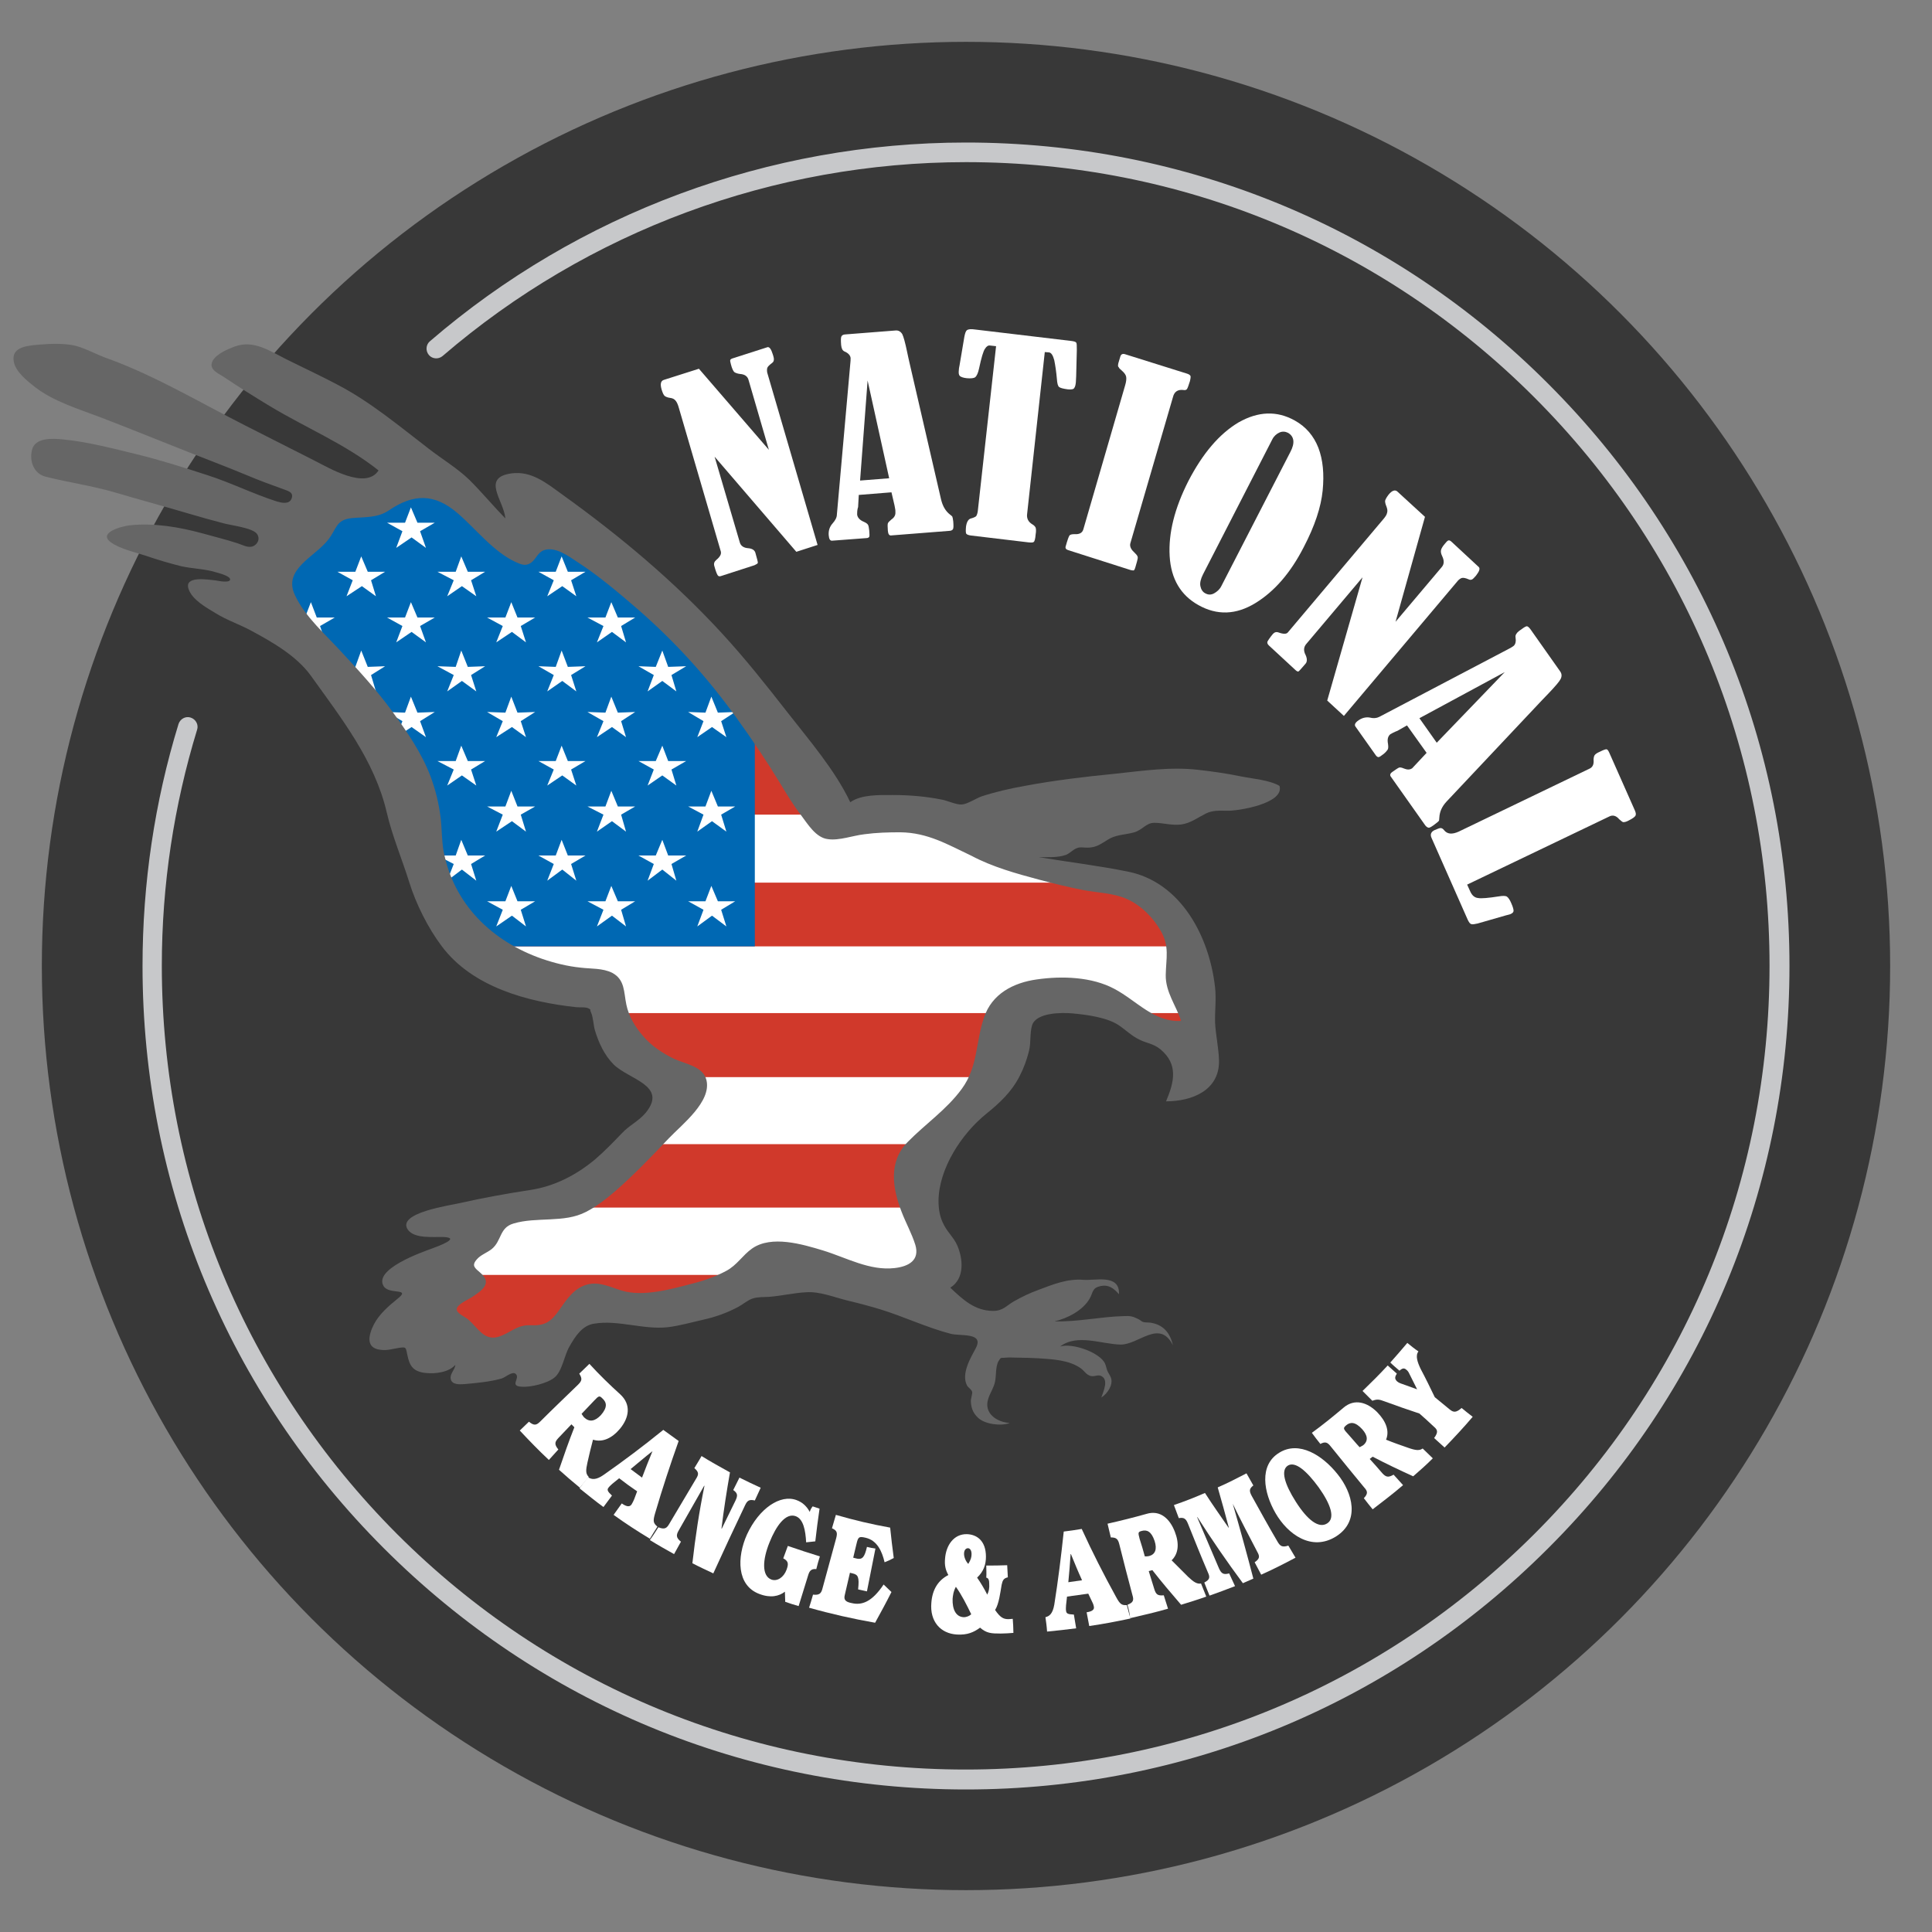 <?xml version="1.0" encoding="utf-8"?>
<!-- Generator: Adobe Illustrator 24.0.3, SVG Export Plug-In . SVG Version: 6.00 Build 0)  -->
<svg version="1.1" id="Layer_1" xmlns="http://www.w3.org/2000/svg" xmlns:xlink="http://www.w3.org/1999/xlink" x="0px" y="0px"
	 viewBox="0 0 591 591" style="enable-background:new 0 0 591 591;" xml:space="preserve">
<rect x="0" y="0" width="591" height="591" fill="#808080" stroke="none"/>
<style type="text/css">
	.st0{fill:#383838;}
	.st1{fill:#C7C8CA;}
	.st2{fill:#FFFFFF;}
	.st3{fill:#D0392B;}
	.st4{fill:#0068B3;}
	.st5{fill:#666666;}
</style>
<circle class="st0" cx="295.5" cy="295.5" r="282.7"/>
<path class="st1" d="M295.5,547.4c-67.3,0-130.5-26.2-178.1-73.8C69.8,426,43.6,362.8,43.6,295.5c0-25.3,3.7-50.2,11-74
	c0.5-1.6,2.2-2.5,3.7-2c1.6,0.5,2.5,2.2,2,3.7c-7.1,23.2-10.8,47.5-10.8,72.2c0,65.7,25.6,127.4,72,173.9
	c46.4,46.4,108.2,72,173.9,72s127.4-25.6,173.9-72s72-108.2,72-173.9s-25.6-127.5-72-173.9S361.2,49.6,295.5,49.6
	c-58.8,0-115.7,21.1-160.1,59.3c-1.3,1.1-3.2,0.9-4.2-0.3c-1.1-1.3-0.9-3.2,0.3-4.2c45.5-39.2,103.7-60.8,164-60.8
	c67.3,0,130.6,26.2,178.1,73.8c47.6,47.6,73.8,110.8,73.8,178.1s-26.2,130.6-73.8,178.1C426,521.2,362.7,547.4,295.5,547.4z"/>
<g id="Logo_1_">
	<g id="Layer_2">
		<polygon class="st2" points="141.1,289.6 167.1,300.3 183.1,304.8 190.8,315.6 200.6,329.5 207.6,336.3 195.1,350 175.4,366.8 
			149,369.4 141.1,380.3 135,390 131.7,404.6 137.8,409.9 153.1,417.3 171,409.9 182,400 202.6,399.9 230.9,391.8 241.6,387.3 
			277.1,397.3 286,386.8 283.4,369.4 282.1,359.7 295.1,338.3 304.1,319.7 310,306.8 329.6,304.3 348.1,312.8 364.1,322.8 
			366.1,305.3 359.2,289.5 354,273.3 315.1,265.3 293.6,256.1 278.6,249.2 252.3,250.8 226.8,213.1 		"/>
	</g>
	<polygon class="st3" points="127.1,249.2 246.5,249.2 241.9,227.1 119.6,227.1 	"/>
	<polygon class="st3" points="145.7,289.5 361.9,289.5 356.3,276.8 342.7,270 131.7,270 	"/>
	<polygon class="st3" points="365.5,315.6 366.1,309.9 348.1,309.9 354.8,315 	"/>
	<polygon class="st3" points="311.1,309.9 186.8,309.9 200.6,329.5 304,329.5 	"/>
	<polygon class="st3" points="176.7,369.4 283.4,369.4 286.2,350 195.1,350 	"/>
	<polyline class="st3" points="274.5,393.1 277.1,393.5 279.3,393.7 281.1,393.5 282.6,393.1 283.8,392.5 284.8,391.9 285.4,390.9 
		286,390 255.4,390 257.9,390.3 260.3,390.5 262.9,390.9 265.3,391.3 267.8,391.7 270,392.3 272.4,392.7 	"/>
	<polygon class="st3" points="222.4,390 135,390 127.7,401.2 137.8,409.9 171,409.9 182,400 203,398.6 219.8,395.5 	"/>
	<polygon class="st4" points="230.9,289.5 149.8,289.5 141.5,284.6 109.7,215.8 82.2,183.6 82.4,176.3 113.3,150.2 136.8,150.2 
		159.7,162.9 168.2,158.5 230.9,216.8 	"/>
	<polygon class="st2" points="125.7,155.2 127.7,159.9 133,159.9 128.5,162.5 130.3,167.6 125.9,164.4 121.2,167.6 123.1,162.5 
		118.4,159.9 123.9,159.9 	"/>
	<polygon class="st2" points="171.8,170.2 173.7,174.9 179.1,174.9 174.7,177.5 176.3,182.4 172,179.3 167.4,182.4 169.4,177.5 
		164.7,174.9 170,174.9 	"/>
	<polygon class="st2" points="141.1,170.2 143.1,174.9 148.4,174.9 144.1,177.5 145.7,182.4 141.3,179.3 136.8,182.4 138.8,177.5 
		133.8,174.9 139.4,174.9 	"/>
	<polygon class="st2" points="110.5,170.2 112.5,174.9 117.8,174.9 113.5,177.5 115,182.4 110.7,179.3 106,182.4 107.9,177.5 
		103.2,174.9 108.7,174.9 	"/>
	<polygon class="st2" points="217.6,271 219.6,275.7 224.9,275.7 220.6,278.3 222.2,283.4 217.8,280.1 213.3,283.4 215.2,278.3 
		210.5,275.7 215.8,275.7 	"/>
	<polygon class="st2" points="187,271 189,275.7 194.3,275.7 190,278.3 191.5,283.4 187.2,280.1 182.6,283.4 184.6,278.3 
		179.7,275.7 185.2,275.7 	"/>
	<polygon class="st2" points="156.4,271 158.3,275.7 163.7,275.7 159.3,278.3 160.9,283.4 156.6,280.1 151.8,283.4 153.8,278.3 
		149,275.7 154.6,275.7 	"/>
	<polygon class="st2" points="187,184.2 189,188.9 194.3,188.9 190,191.5 191.5,196.5 187.2,193.3 182.6,196.5 184.6,191.5 
		179.7,188.9 185.2,188.9 	"/>
	<polygon class="st2" points="156.4,184.2 158.3,188.9 163.7,188.9 159.3,191.5 160.9,196.5 156.6,193.3 151.8,196.5 153.8,191.5 
		149,188.9 154.6,188.9 	"/>
	<polygon class="st2" points="125.7,184.2 127.7,188.9 133,188.9 128.5,191.5 130.3,196.5 125.9,193.3 121.2,196.5 123.1,191.5 
		118.4,188.9 123.9,188.9 	"/>
	<polygon class="st2" points="95.1,184.2 96.9,188.9 102.4,188.9 97.9,191.5 99.6,196.5 95.3,193.3 90.5,196.5 92.5,191.5 
		87.8,188.9 93.3,188.9 	"/>
	<polygon class="st2" points="202.6,199 204.4,204 209.9,203.8 205.4,206.5 206.9,211.5 202.6,208.3 198.1,211.5 200,206.5 
		195.3,203.8 200.6,204 	"/>
	<polygon class="st2" points="171.8,199 173.7,204 179.1,203.8 174.7,206.5 176.3,211.5 172,208.3 167.4,211.5 169.4,206.5 
		164.7,203.8 170,204 	"/>
	<polygon class="st2" points="141.1,199 143.1,204 148.4,203.8 144.1,206.5 145.7,211.5 141.3,208.3 136.8,211.5 138.8,206.5 
		133.8,203.8 139.4,204 	"/>
	<polygon class="st2" points="110.5,199 112.5,204 117.8,203.8 113.5,206.5 115,211.5 110.7,208.3 106,211.5 107.9,206.5 
		103.2,203.8 108.7,204 	"/>
	<polygon class="st2" points="217.6,213.1 219.6,218 224.9,217.8 220.6,220.6 222.2,225.5 217.8,222.4 213.3,225.5 215.2,220.6 
		210.5,217.8 215.8,218 	"/>
	<polygon class="st2" points="187,213.1 189,218 194.3,217.8 190,220.6 191.5,225.5 187.2,222.4 182.6,225.5 184.6,220.6 
		179.7,217.8 185.2,218 	"/>
	<polygon class="st2" points="156.4,213.1 158.3,218 163.7,217.8 159.3,220.6 160.9,225.5 156.6,222.4 151.8,225.5 153.8,220.6 
		149,217.8 154.6,218 	"/>
	<polygon class="st2" points="125.7,213.1 127.7,218 133,217.8 128.5,220.6 130.3,225.5 125.9,222.4 121.2,225.5 123.1,220.6 
		118.4,217.8 123.9,218 	"/>
	<polygon class="st2" points="202.6,228.1 204.4,232.8 209.9,232.8 205.4,235.4 206.9,240.3 202.6,237.2 198.1,240.3 200,235.4 
		195.3,232.8 200.6,232.8 	"/>
	<polygon class="st2" points="171.8,228.1 173.7,232.8 179.1,232.8 174.7,235.4 176.3,240.3 172,237.2 167.4,240.3 169.4,235.4 
		164.7,232.8 170,232.8 	"/>
	<polygon class="st2" points="141.1,228.1 143.1,232.8 148.4,232.8 144.1,235.4 145.7,240.3 141.3,237.2 136.8,240.3 138.8,235.4 
		133.8,232.8 139.4,232.8 	"/>
	<polygon class="st2" points="217.6,241.9 219.6,246.7 224.9,246.7 220.6,249.2 222.2,254.4 217.8,251.2 213.3,254.4 215.2,249.2 
		210.5,246.7 215.8,246.7 	"/>
	<polygon class="st2" points="187,241.9 189,246.7 194.3,246.7 190,249.2 191.5,254.4 187.2,251.2 182.6,254.4 184.6,249.2 
		179.7,246.7 185.2,246.7 	"/>
	<polygon class="st2" points="156.4,241.9 158.3,246.7 163.7,246.7 159.3,249.2 160.9,254.4 156.6,251.2 151.8,254.4 153.8,249.2 
		149,246.7 154.6,246.7 	"/>
	<polygon class="st2" points="202.6,256.9 204.4,261.7 209.9,261.7 205.4,264.3 206.9,269.4 202.6,266 198.1,269.4 200,264.3 
		195.3,261.7 200.6,261.7 	"/>
	<polygon class="st2" points="171.8,256.9 173.7,261.7 179.1,261.7 174.7,264.3 176.3,269.4 172,266 167.4,269.4 169.4,264.3 
		164.7,261.7 170,261.7 	"/>
	<polygon class="st2" points="141.1,256.9 143.1,261.7 148.4,261.7 144.1,264.3 145.7,269.4 141.3,266 136.8,269.4 138.8,264.3 
		133.8,261.7 139.4,261.7 	"/>
	<path class="st5" d="M391.4,240.4c-3.1-1.8-8.3-2.2-11.8-2.9c-4.3-0.9-8.6-1.5-13-2c-8.5-1-17.1,0.3-25.6,1.2
		c-9.2,0.9-18.4,2-27.5,3.7c-4.5,0.8-8.9,1.8-13.2,3.2c-1.7,0.6-4.4,2.4-6.1,2.5s-4.4-1.2-6.1-1.5c-5-1-10-1.4-15.1-1.4
		c-4,0-9.5-0.2-12.9,2.2c-4.7-9.9-12.6-19-19.3-27.6c-6.4-8.2-12.9-16.4-19.9-24c-14.7-16-31.3-29.9-49-42.6
		c-4.7-3.4-9.3-7.2-15.4-6.4c-9.4,1.3-2.4,8.2-1.9,13.8c-3.7-3.8-7.1-7.9-10.9-11.7c-3.8-3.7-8.4-6.4-12.5-9.6
		c-9-6.9-17.9-14.4-28.1-19.7c-5.1-2.7-10.3-5.1-15.5-7.7s-10-6-15.8-3.9c-2.1,0.8-5.5,2.2-6.7,4.3c-1.4,2.6,1.3,3.7,3.2,4.9
		c4.6,3.1,9.4,6.1,14.2,9c11.1,6.7,23.1,11.6,33.3,19.7c-3.9,6.1-15.4-0.9-19.6-3c-7.1-3.6-14.2-7.2-21.3-10.8
		c-13.6-6.9-27-14.9-41.3-20.2c-3.7-1.2-7-3.2-10.4-4.1c-3.2-0.8-7.6-0.7-10.9-0.4c-3.4,0.3-8.9,0.5-8.1,5.1c0.5,3.2,4.1,6,6.5,7.9
		c5.7,4.4,13.3,6.7,19.9,9.2c7.8,3,15.5,6.1,23.3,9.2c7.2,2.9,14.5,5.6,21.7,8.6c3.5,1.5,7.1,2.8,10.7,4.1c1.4,0.6,3.7,0.9,2.9,3
		c-0.7,1.9-3.1,1.3-4.5,0.9c-7.2-2.3-14.2-5.8-21.4-8.1c-7.1-2.3-14-4.5-21.3-6.3c-7.4-1.8-15.4-3.9-22.9-4.6
		c-3-0.3-8.4-0.6-9.3,3.2c-0.9,3.5,0.6,7.3,4.1,8.2c7.1,1.8,14.4,2.8,21.5,4.9c7.4,2.2,14.9,4.2,22.3,6.4c3.4,1,6.9,2,10.4,2.9
		c2.3,0.7,9.1,1.4,10.5,3.3c1.1,1.5,0.2,3.4-1.5,3.9c-1.5,0.4-3.3-0.7-4.7-1.1c-3.4-1.1-6.8-1.9-10.3-2.9c-7.3-2-15-3.3-22.5-2.5
		c-2.4,0.3-9.6,2.2-5.8,5.1c2.8,2.1,7.5,3.1,10.8,4.2c3.5,1.2,7.2,2.3,10.8,3.2c3.6,0.8,7.4,0.8,10.8,1.9c0.7,0.2,4.3,1.1,4.2,2.2
		c-0.2,1.1-3.5,0.4-4.1,0.3c-2.6-0.3-10.1-1.6-8.6,2.6c1.1,3.3,5.5,5.7,8.3,7.4c3.4,2.1,7.3,3.4,10.8,5.3
		c6.5,3.5,13.9,7.7,18.3,13.8c9.3,13,19.5,25.9,23.2,41.8c1.7,7.3,4.7,14.3,6.9,21.4c2.1,6.7,5.7,13.9,9.9,19.5
		c9.4,12.6,26.4,17.1,41.2,18.7c0.9,0.1,3-0.1,3.8,0.4c0.9,0.5,0.2,0.2,0.7,1.2c0.7,1.6,0.7,3.8,1.2,5.5c1.1,3.7,2.9,7.6,5.7,10.4
		c4.6,4.6,16.6,6.4,9.9,14.7c-2.1,2.6-5.1,3.9-7.4,6.4c-2.6,2.7-5.3,5.5-8.1,7.9c-5.7,4.8-12.5,8.3-19.8,9.4
		c-7.2,1.1-14.4,2.4-21.5,4c-2.9,0.7-19.7,3-16,8.2c2,2.8,7.9,2.1,10.8,2.2c5.6,0.2-1.5,2.8-3.4,3.5c-3.3,1.2-18.1,6.4-14.8,11.6
		c1.7,2.6,8.5,0.4,4.2,3.8c-2.7,2.2-5.6,4.7-7.2,7.8c-1.7,3.3-2.6,7.3,2,7.8c2.1,0.3,3.7-0.3,5.7-0.6c2.2-0.3,2-0.2,2.5,2.1
		c0.7,3.5,1.8,5.2,5.7,5.6c2.9,0.3,7-0.2,9-2.5c-0.1,1.5-1.8,2.8-1.4,4.4c0.4,1.7,2.6,1.6,4.1,1.5c3.5-0.3,7.9-0.7,11.4-1.7
		c1.2-0.3,3.3-2.4,4.4-1.4c1.4,1.4-2.1,3.7,1.8,3.9c2.7,0.2,7.8-1,10-2.8c2.4-1.9,3-6.8,4.6-9.5c1.7-3,3.9-6.5,7.6-7
		c7.3-1.2,15,1.9,22.4,1.1c3.5-0.4,7.4-1.5,10.9-2.3c3.7-0.8,7.3-2.1,10.7-3.9c1.5-0.8,2.9-2.1,4.5-2.6c1.5-0.5,3.5-0.4,5-0.5
		c3.8-0.3,7.5-1.2,11.3-1.4c4.1-0.3,8.5,1.5,12.5,2.5c3.4,0.8,6.8,1.7,10.1,2.7c7.2,2.2,14.3,5.6,21.6,7.5c3.1,0.8,10.3-0.5,7.7,4.4
		c-1.6,3-4.5,7.8-2.7,11.4c0.4,0.7,1.4,1.2,1.6,2c0.1,0.6-0.5,2.2-0.4,3c0.1,2,0.7,3.5,2.2,4.9c2.1,2,7,2.6,9.7,1.6
		c-4.1-0.3-8-3-6.6-7.4c0.6-1.9,1.7-3.3,2.1-5.3c0.4-1.9,0.1-4.7,1.1-6.3c0.8-1.3,0.6-0.8,2.2-1c1.1-0.1,2.3,0,3.4,0
		c2.2,0,4.4,0.1,6.6,0.2c4.3,0.3,9.5,0.5,13.1,3.2c0.8,0.6,1.3,1.5,2.3,2c1.3,0.7,2.4-0.2,3.5,0.1c2.8,1,0.9,4.9,0.3,6.7
		c1.9-1.2,3.6-3.8,3-5.9c-0.3-0.9-0.9-1.6-1.2-2.4c-0.4-1.1-0.4-1.9-1.1-2.8c-2.2-3-9.7-5.6-13.3-4.5c5.2-4,12.7-0.7,18.5-0.6
		c5.5,0.1,11.9-7.9,16,0.2c-0.9-3.9-3-6.3-6.9-6.9c-0.7-0.1-1.5,0-2.2-0.2c-0.6-0.2-0.7-0.5-1.5-0.9c-1.8-0.9-2.5-1-4.6-0.9
		c-7,0.2-14,1.8-21,1.6c3.9-0.9,8.6-3.3,10.7-6.9c1.2-2.1,0.7-3.3,3.4-3.9c2.5-0.5,4,0.7,5.6,2.5c0.3-6.3-7.3-4.1-10.9-4.4
		c-4.9-0.4-9.3,1.4-13.8,3.1c-2.5,0.9-5,2.1-7.3,3.4c-2.5,1.4-3.4,3-6.5,3c-5.6,0-9.3-3.5-13.1-7.1c4.5-2.8,3.9-8.9,2.1-13
		c-1.1-2.4-2.8-3.8-4-6.1c-1.3-2.4-1.7-4.8-1.7-7.5c0.1-9.9,7.1-20.5,14.5-26.5c4.2-3.4,7.8-6.7,10.3-11.6c1.3-2.5,2.2-5,2.9-7.8
		c0.6-2.5,0.2-5.3,0.9-7.7c1.2-4,9-4,12.4-3.7c4.3,0.4,10.5,1.2,14.1,3.6c2.1,1.4,4,3.3,6.3,4.4c2.4,1.2,4.3,1.2,6.5,3
		c5.5,4.6,4.2,10,1.7,15.9c8,0,16.4-3.4,16.2-12.5c-0.1-3.9-1-7.7-1.2-11.6c-0.1-3.6,0.4-7.1,0-10.7c-1.7-15.5-10.4-32.3-26.8-35.5
		c-8.9-1.8-18.1-2.9-27.1-4.4c2.6,0,5.8,0.2,8.3-0.7c1.2-0.5,2-1.5,3.2-2c1.1-0.5,1.9-0.2,3.3-0.2c3.2,0,4.5-1.5,7.1-2.9
		c2.2-1.1,4.9-1.1,7.3-1.8c2.6-0.8,3.6-2.9,6.1-2.9c2.8,0,5.5,0.9,8.3,0.5s5-2.1,7.4-3.3c2.2-1.1,4.1-0.9,6.7-0.9
		C378.7,248.1,393,245.8,391.4,240.4z M317.9,269.1c4.5,1.2,9,2.3,13.6,3.2c4.3,0.8,9.2,0.9,13.2,2.7c4.3,1.9,8.1,5.7,10.4,9.8
		c2.7,4.7,1.6,8.3,1.5,13.4c-0.1,5.3,3.2,9.4,4.7,14.1c-8.2,0.5-13.6-6.2-20.4-9.8c-6.9-3.7-16-4-23.7-2.9
		c-7.2,1-13.8,4.4-16.2,11.7c-2.6,7.6-1.8,15-6.8,21.8c-4.6,6.3-11.1,10.7-16.5,16.2c-6,6-4.7,14.2-1.9,21.4
		c1.3,3.4,3.1,6.6,4.2,10.1c1.4,4.7-2,6.6-6.3,7.1c-7.7,0.9-14.8-3.2-22-5.4c-6.3-1.9-15.7-4.7-21.6-0.6c-3,2.1-4.6,5.1-8,6.9
		c-3.2,1.7-6.5,2.9-10.1,3.8c-6.5,1.7-15.2,4.2-21.8,2.2c-3.3-1-6.8-2.8-10.4-1.9c-4.1,1-6.4,4.5-8.7,7.8c-2.6,3.7-4.4,4.9-8.9,4.7
		c-4.2-0.2-6.3,2.6-10,3.6c-4.2,1.1-6.2-3-8.9-5.3c-1-0.9-3.6-1.9-3.6-3.2c0.1-1.5,3.4-2.9,4.5-3.6c3.2-2.1,6.5-4.3,2.8-7.5
		c-1.7-1.5-2.9-2.2-1.1-4.2c1.1-1.3,3.1-2,4.5-3.1c3.1-2.5,2.3-6.5,6.6-7.8c3.6-1.1,7.5-1.1,11.3-1.3c3.9-0.2,7.5-0.5,11-2.3
		c3.3-1.7,6.2-4,9-6.4c5.7-5,11-10.5,16.3-16.1c4-4.2,13.1-11.2,11.5-17.8c-1-4.2-6.4-4.9-9.9-6.5c-3.5-1.7-7-4-9.5-7
		c-2.4-2.7-4.4-6.1-5.1-9.6c-0.8-3.8-0.4-7.6-4.3-9.7c-3-1.5-6.5-1.2-9.7-1.6c-4-0.4-8-1.4-11.8-2.7c-15.2-5.3-27-16.6-30.1-32.9
		c-0.6-3.3-0.5-6.8-0.9-10.2c-0.6-4.6-1.5-8.4-3.1-12.7c-2.7-7.2-7.3-13.8-11.8-20c-4.6-6.3-10-12.2-15.3-17.9
		c-4.8-5.3-11.4-11-14.4-17.6c-3.7-7.9,6.1-11.6,10.2-16.9c2.6-3.3,2.3-6.1,7.2-6.6c4-0.4,7.9,0,11.4-2.4c7.5-5.1,13.9-5.2,21,0.9
		c5.6,4.8,11,11.9,17.9,15c1.6,0.7,2.8,1.2,4.3,0.3c1.8-1.1,2.1-3.2,4.2-4c3.4-1.2,7.5,1.8,10.2,3.6c6.5,4.2,12.5,9.3,18.3,14.3
		c11.6,10.1,21.4,20.9,30.4,33.4c4.7,6.5,9.2,13.2,13.4,20.1c2,3.3,3.9,6.5,6.3,9.6c2.1,2.8,4.6,7,8.3,7.4c3.4,0.5,7.6-1.1,11.1-1.5
		c3.7-0.5,7.3-0.6,11-0.6c8.4,0.1,14.4,3.7,21.8,7.2C303.6,265.2,310.8,267.2,317.9,269.1z"/>
	<g>
		<path class="st2" d="M218.6,139.7l7.7,26.2c0.3,1.1,1.2,1.7,2.6,1.8c1.2,0.1,2,0.6,2.2,1.5c0.5,1.8,0.8,2.8,0.7,3
			c0,0.2-0.4,0.4-1,0.7l-10.2,3.3c-0.5,0.2-0.9,0.1-1.1-0.3c-0.2-0.3-0.6-1.3-1-2.8c-0.2-0.7,0-1.3,0.6-1.8c1.2-1,1.6-1.8,1.4-2.6
			l-12.8-43.8c-0.3-1.1-0.6-1.8-1-2.3s-0.9-0.8-1.8-0.9c-0.7-0.1-1.2-0.3-1.6-0.6c-0.3-0.3-0.6-0.9-0.9-1.9c-0.5-1.7-0.3-2.7,0.7-3
			l10.7-3.4l21.4,24.8l-6.2-21.3c-0.3-1.2-1.2-1.8-2.6-1.9c-0.8-0.1-1.4-0.3-1.8-0.6c-0.3-0.3-0.7-1.1-1-2.3
			c-0.2-0.7-0.3-1.2-0.2-1.4s0.4-0.4,0.8-0.5l10.6-3.4c0.6-0.1,1.1,0.6,1.6,2.2c0.3,0.9,0.4,1.5,0.3,1.8c0,0.3-0.2,0.6-0.6,0.9
			c-0.8,0.6-1.3,1.1-1.4,1.5c-0.1,0.4-0.1,0.9,0,1.4l15.4,52.7l-6.5,2.1L218.6,139.7z"/>
		<path class="st2" d="M272.7,150.6l-10,0.8l-0.2,3.6c0,0.1,0,0.2-0.1,0.4c-0.2,0.8-0.2,1.4-0.2,2c0.1,0.9,0.8,1.7,2,2.2
			c0.7,0.3,1.1,0.6,1.3,0.9c0.2,0.3,0.3,0.9,0.4,1.8c0.1,1.1,0.1,1.7,0,1.9s-0.4,0.4-0.8,0.4l-10.6,0.8c-0.6,0-0.9-0.5-1-1.7
			c-0.1-1.4,0.3-2.6,1.2-3.6c0.8-0.9,1.3-1.8,1.3-2.7l4.1-46.1c0.1-0.7,0.1-1.3,0.1-1.8c-0.1-0.8-0.7-1.5-1.9-2
			c-0.6-0.3-0.9-0.9-1-2c-0.1-1.4-0.1-2.3,0.1-2.6c0.1-0.3,0.6-0.6,1.2-0.6l15.3-1.2c0.9-0.1,1.6,0.3,2.1,1.1
			c0.4,0.8,0.9,2.6,1.5,5.5c0.2,1.1,0.5,2.2,0.7,3.2l9.7,42c0.5,2,1.4,3.5,2.7,4.5c0.4,0.3,0.6,0.5,0.7,0.6c0.1,0.2,0.2,0.7,0.3,1.5
			c0.1,1.3,0.1,2.1-0.1,2.4s-0.6,0.5-1.2,0.5l-17.8,1.4c-0.5,0-0.8-0.4-0.9-1.4c-0.1-1.2-0.1-2,0-2.3s0.5-0.7,1.1-1.2
			c0.9-0.6,1.3-1.4,1.2-2.3C274,156,273.5,153.9,272.7,150.6z M265.4,116.4l-2.3,30.6l8.9-0.7L265.4,116.4z"/>
		<path class="st2" d="M304.7,105.9l-1.8-0.2c-0.6-0.1-1.1,0.2-1.6,1c-0.5,0.7-1.1,2.7-1.8,6c-0.3,1.4-0.7,2.3-1.2,2.7
			c-0.4,0.3-1.3,0.4-2.5,0.3c-1.1-0.1-1.9-0.4-2.2-0.7c-0.3-0.3-0.4-0.9-0.3-1.7c0-0.5,0.1-0.9,0.2-1.4l1.5-8.9c0.2-1,0.4-1.7,0.8-2
			s1.2-0.4,2.5-0.2l29.4,3.5c0.9,0.1,1.4,0.3,1.5,0.5c0.2,0.2,0.2,1,0.2,2.3l-0.2,8c0,0.6-0.1,1.3-0.1,1.9c-0.1,0.8-0.2,1.3-0.5,1.7
			c-0.2,0.4-0.9,0.5-2,0.4c-1.4-0.2-2.2-0.4-2.6-0.7c-0.4-0.3-0.6-1.1-0.7-2.5c-0.2-2.3-0.5-4.2-0.8-5.7c-0.4-1.5-0.9-2.3-1.6-2.4
			l-1.3-0.1l-5.4,49.5c-0.2,1.4,0.4,2.5,1.6,3.2c0.5,0.3,0.8,0.6,1,1c0.1,0.3,0.2,1,0,2.1c-0.1,1.3-0.3,2.1-0.6,2.3
			c-0.3,0.2-0.8,0.2-1.7,0.1l-17.6-2.1c-0.7-0.1-1.1-0.3-1.3-0.5c-0.2-0.3-0.2-1-0.1-2.2c0.2-1.4,0.7-2.3,1.5-2.5s1.4-0.5,1.6-0.7
			c0.2-0.3,0.4-0.8,0.5-1.5L304.7,105.9z"/>
		<path class="st2" d="M342.1,111.1l0.6-2c0.2-0.8,0.8-1,1.6-0.7l18.5,5.8c0.7,0.2,1.1,0.4,1.3,0.7c0.2,0.2,0.1,0.8-0.1,1.7
			c-0.4,1.3-0.7,2.1-0.9,2.4c-0.2,0.3-0.6,0.4-1.1,0.3c-1.7-0.2-2.8,0.5-3.2,2.2l-13,44.6c-0.3,0.9,0.1,1.9,1.1,2.8
			c0.6,0.6,1,1,1.1,1.4c0.1,0.3,0,0.8-0.2,1.5l-0.4,1.4c-0.2,0.8-0.4,1.2-0.6,1.3c-0.2,0-0.6,0-1.2-0.2l-18.8-6
			c-0.7-0.2-1-0.6-0.8-1.2c0.5-1.8,0.9-2.9,1.1-3.2c0.2-0.4,0.8-0.5,1.6-0.5c1.5,0.1,2.4-0.4,2.7-1.5l12.8-44.1
			c0.3-1,0.4-1.9,0.3-2.5s-0.5-1.2-1.3-1.9c-0.6-0.5-0.9-0.8-1-1.1C341.9,112.1,342,111.7,342.1,111.1z"/>
		<path class="st2" d="M396,128.6c3.5,1.9,5.9,4.8,7.3,8.4c1.4,3.7,1.8,8,1.3,13.1c-0.5,5-2.4,10.8-5.8,17.3
			c-4,7.8-8.9,13.5-14.8,17.1s-11.7,3.8-17.4,0.6c-5.4-3-8.4-8-8.8-15s1.5-14.6,5.7-22.9c4.4-8.5,9.5-14.5,15.4-18
			C384.9,125.8,390.6,125.6,396,128.6z M394.7,138.3c1.5-2.8,1.2-4.8-0.7-5.9c-0.8-0.4-1.7-0.5-2.6-0.1s-1.7,1.1-2.2,2.1L368,175.7
			c-0.7,1.4-1,2.6-0.8,3.6s0.7,1.8,1.5,2.2c0.9,0.5,1.8,0.5,2.7,0c0.9-0.5,1.7-1.2,2.2-2.2L394.7,138.3z"/>
		<path class="st2" d="M416.8,176.6l-17.3,20.5c-0.7,0.9-0.8,2-0.1,3.3c0.5,1.1,0.5,2.1-0.1,2.7c-1.2,1.4-1.9,2.2-2.1,2.3
			s-0.6-0.1-1.1-0.6l-8-7.4c-0.4-0.4-0.5-0.8-0.4-1.1c0.2-0.4,0.7-1.2,1.7-2.4c0.5-0.5,1-0.7,1.8-0.4c1.4,0.5,2.4,0.5,2.8-0.1
			l29-34.4c0.7-0.8,1.2-1.5,1.3-2.1c0.2-0.6,0.1-1.2-0.2-2c-0.3-0.7-0.4-1.2-0.4-1.7c0.1-0.4,0.4-1,1-1.8c1.1-1.4,2.1-1.7,2.8-1
			l8.4,7.7l-9,32.1l14.1-16.7c0.8-0.9,0.8-2,0.2-3.3c-0.4-0.8-0.5-1.4-0.4-1.9s0.5-1.2,1.3-2.1c0.5-0.6,0.8-0.9,1.1-0.9
			c0.2,0,0.5,0.1,0.9,0.5l8.3,7.7c0.4,0.5,0.1,1.3-0.9,2.6c-0.6,0.7-1,1.1-1.3,1.2s-0.6,0.1-1-0.1c-0.9-0.4-1.6-0.5-2-0.4
			s-0.8,0.4-1.2,0.8L411.1,219l-5.1-4.7L416.8,176.6z"/>
		<path class="st2" d="M436.4,230.3l-6-8.4l-3,1.7c-0.1,0-0.2,0.1-0.3,0.1c-0.7,0.3-1.3,0.6-1.8,0.9c-0.7,0.6-1,1.5-0.7,3
			c0.1,0.8,0.1,1.3-0.1,1.7c-0.2,0.3-0.6,0.8-1.2,1.3c-0.8,0.6-1.3,1-1.6,1c-0.2,0-0.5-0.1-0.8-0.5l-6.3-8.9
			c-0.3-0.5-0.1-1.1,0.9-1.8c1.1-0.8,2.3-1.1,3.5-0.9c1.1,0.3,2.1,0.2,2.9-0.2l39.6-20.8c0.6-0.3,1.1-0.6,1.5-0.9
			c0.6-0.5,0.8-1.4,0.6-2.7c-0.1-0.6,0.3-1.3,1.1-1.9c1.1-0.8,1.8-1.3,2.2-1.4c0.4-0.1,0.7,0.2,1.2,0.8l9.1,12.9
			c0.6,0.8,0.6,1.6,0.2,2.4c-0.4,0.8-1.6,2.2-3.6,4.3c-0.8,0.8-1.5,1.6-2.3,2.4l-29,30.8c-1.4,1.5-2.1,3.1-2.2,4.8
			c0,0.5-0.1,0.8-0.1,1c-0.1,0.2-0.4,0.5-1.1,1c-1,0.8-1.7,1.2-2,1.2s-0.7-0.2-1.1-0.7l-10.6-15c-0.3-0.5-0.1-1,0.7-1.5
			c1-0.7,1.6-1.1,1.9-1.2c0.3-0.1,0.8,0,1.5,0.3c1,0.4,1.8,0.4,2.5-0.1C432.7,234.2,434.2,232.7,436.4,230.3z M460.3,205.6
			l-26.1,14.1l5.3,7.5L460.3,205.6z"/>
		<path class="st2" d="M448.8,270.6l1,2.2c0.5,1.1,1.3,1.8,2.3,1.9c1,0.2,3.2,0,6.4-0.5c1.2-0.2,2.1-0.2,2.5,0.1
			c0.4,0.3,0.9,1,1.3,2c0.5,1.1,0.7,1.9,0.7,2.3s-0.3,0.7-0.7,0.9c-0.3,0.2-0.8,0.3-1.6,0.5l-8.7,2.5c-0.9,0.2-1.5,0.3-1.9,0.2
			c-0.4-0.1-0.7-0.5-1.1-1.3l-11.1-25.1c-0.5-1.1-0.1-1.9,1-2.4c0.9-0.4,1.5-0.6,1.8-0.6s0.7,0.2,1,0.6c1,1.3,2.5,1.4,4.5,0.5
			l40.1-19.3c0.8-0.4,1.2-1.1,1.2-2.2c-0.1-0.9,0.1-1.6,0.3-1.9c0.3-0.4,0.8-0.7,1.7-1.1c1-0.5,1.6-0.7,1.9-0.7s0.6,0.4,0.9,1.1
			l7.8,17.6c0.3,0.7,0.4,1.2,0.2,1.6c-0.2,0.4-0.9,0.9-2.1,1.5c-0.7,0.4-1.3,0.5-1.6,0.5s-0.7-0.4-1.3-0.9c-0.9-1.1-2-1.4-3.1-0.8
			L448.8,270.6z"/>
	</g>
	<g>
		<path class="st2" d="M161.8,434.9c1.6,1.3,2.3,1.1,3.5-0.1c3.8-3.8,7.7-7.5,11.5-11.2c1.2-1.2,1.4-1.8,0.4-3.4c1-1,2.1-2,3.1-3
			c3,3.3,6.2,6.4,9.4,9.3c3.5,3.2,2.7,7.2,0,10.5c-2.5,3-5.4,4.3-8.3,3.4c-0.6,2.3-1.2,4.7-1.7,7s-0.6,3.4,0.4,4.4
			c-0.9,1.1-1.8,2.2-2.7,3.3c-2.2-1.8-4.3-3.6-6.4-5.5c1.5-4.4,3-8.7,4.7-13c-0.3-0.3-0.6-0.6-0.9-0.9c-1.3,1.4-2.7,2.8-4,4.2
			c-1.1,1.2-1.3,1.9,0,3.5c-1,1.1-1.9,2.1-2.9,3.2c-3.1-2.9-6-5.9-8.9-9C159.7,436.9,160.8,435.9,161.8,434.9z M177.9,432.5
			c0.3,0.4,0.5,0.8,0.8,1.1c1.6,1.5,3.3,1.2,5.1-0.7c2.1-2.4,1.8-3.9,0.5-5.1c-0.9-0.9-1.1-0.9-2.5,0.6
			C180.5,429.8,179.2,431.1,177.9,432.5z"/>
		<path class="st2" d="M179.9,451.9c1.1,0.7,2.4,0.9,4.7-0.7c6.3-4.4,12.4-9,18.3-13.8c1.6,1.1,3.1,2.3,4.7,3.4
			c-2.6,7.3-5,14.6-7.2,22.1c-0.7,2.4-0.6,3,0.7,4.1c-0.8,1.2-1.5,2.4-2.3,3.7c-3.8-2.3-7.5-4.7-11.1-7.3c0.8-1.2,1.7-2.3,2.5-3.5
			c1.7,1.2,2.5,1,3,0.3c0.3-0.5,0.6-1.1,0.8-1.6c0.3-0.8,0.6-1.6,0.9-2.4c-1.9-1.3-3.7-2.6-5.5-4c-0.7,0.6-1.4,1.1-2.1,1.7
			c-0.4,0.4-0.8,0.7-1.1,1.1c-0.6,0.7-0.4,1.2,1,2.5c-0.9,1.2-1.7,2.3-2.6,3.5c-2.5-1.8-4.9-3.8-7.3-5.7
			C178.1,454.1,179,453,179.9,451.9z M192.9,449.4c1.2,0.9,2.3,1.7,3.5,2.6c1-2.7,2.1-5.4,3.2-8.1l0,0
			C197.3,445.7,195.1,447.6,192.9,449.4z"/>
		<path class="st2" d="M201.4,467.2c1.8,0.7,2.5,0.4,3.3-1c2.7-4.6,5.5-9.2,8.2-13.8c0.9-1.4,0.9-2.1-0.5-3.3
			c0.7-1.2,1.5-2.4,2.2-3.7c2.9,1.8,5.8,3.4,8.7,5c-1,5.7-1.9,11.4-2.6,17.2c0,0,0,0,0.1,0c1.4-2.9,2.8-5.7,4.2-8.6
			c0.7-1.5,0.7-2.2-0.7-3.2c0.6-1.3,1.3-2.5,1.9-3.8c2.2,1.1,4.3,2.1,6.5,3.1c-0.6,1.3-1.2,2.6-1.8,3.9c-1.7-0.4-2.3,0-3,1.5
			c-3.3,6.9-6.5,13.8-9.7,20.8c-2.1-1-4.3-2-6.4-3.1c0.9-8,2.1-15.9,3.7-23.7c0,0,0,0-0.1,0c-2.6,4.6-5.2,9.1-7.8,13.7
			c-0.8,1.4-0.8,2.2,0.7,3.4c-0.7,1.3-1.4,2.5-2.1,3.8c-2.5-1.4-5-2.8-7.4-4.3C199.9,469.6,200.6,468.4,201.4,467.2z"/>
		<path class="st2" d="M248.6,460.8c0.7,0.2,1.4,0.5,2.1,0.7c-0.5,3.3-0.9,6.6-1.3,10c-0.9,0.1-1.8,0.2-2.8,0.3
			c-0.2-3.6-0.8-7.1-3.2-8c-3.1-1.1-6,3-8,8c-2.2,5.4-2.4,10.3,0.6,11.4c1.7,0.6,3.7-0.6,4.6-3c0.6-1.7,0.7-2.6-1-3.5
			c0.5-1.3,0.9-2.5,1.4-3.8c3.2,1.1,6.5,2.2,9.8,3.2c-0.4,1.3-0.8,2.6-1.1,3.9c-0.9-0.1-1.9,0-2.4,1.6c-1,3.2-2,6.5-3,9.7
			c-1.4-0.4-2.7-0.8-4.1-1.3c0-1-0.1-2.1-0.1-3.1c-1.8,1.4-4.4,2-7.8,0.7c-7-2.6-6.9-11.3-3.8-18.2c3.7-8,10.2-12.4,15.2-10.5
			c1.6,0.6,3,1.7,4,3.6C247.9,461.8,248.2,461.3,248.6,460.8z"/>
		<path class="st2" d="M248.7,487.8c1.9,0.2,2.5-0.3,2.9-1.9c1.4-5.2,2.8-10.3,4.2-15.4c0.4-1.6,0.3-2.3-1.3-3
			c0.4-1.4,0.8-2.7,1.2-4.1c5.5,1.6,11,2.9,16.6,3.9c0.3,3.1,0.7,6.2,1.1,9.3c-0.9,0.5-1.8,0.9-2.8,1.3c-0.8-3.4-2.3-6.7-5.8-7.5
			c-2.1-0.5-2.3-0.2-2.8,1.9c-0.3,1.4-0.7,2.8-1,4.2c0.4,0.1,0.8,0.2,1.2,0.3c1.6,0.3,2.3-0.5,3-3.6c0.9,0.2,1.7,0.4,2.6,0.5
			c-0.9,4.4-1.7,8.7-2.6,13.1c-0.9-0.2-1.8-0.4-2.7-0.6c0.4-3.8,0-4.5-1.7-4.9c-0.3-0.1-0.6-0.1-0.8-0.2c-0.5,2.3-1.1,4.6-1.6,6.9
			c-0.4,1.6,0.6,2.1,2.2,2.4c3,0.7,6.1-0.3,9.7-5.7c0.8,0.8,1.6,1.5,2.4,2.3c-1.6,3.2-3.3,6.3-5,9.4c-6.8-1.2-13.5-2.7-20.2-4.6
			C247.9,490.6,248.3,489.2,248.7,487.8z"/>
		<path class="st2" d="M301.7,478.9c2.1,0,4.3,0,6.4-0.1c0.1,1.2,0.1,2.5,0.2,3.7c-1.3,0.3-1.6,0.9-1.9,2.3c-0.4,2.3-0.8,5.8-2,7.7
			c1.6,2.3,2.5,2.8,4.1,2.8c0.4,0,0.9-0.1,1.3-0.1c0.1,1.4,0.2,2.8,0.2,4.3c-1.3,0.1-2.6,0.2-3.9,0.2c-3,0-4.3-0.1-6.3-1.8
			c-1.9,1.4-3.9,2.3-7.1,2.1c-5-0.3-8.3-4-7.8-9.7c0.3-4.1,2.1-6.9,5.2-8.5c-0.9-1.6-1.2-3.1-1-5.1c0.3-3.9,2.6-7.5,6.7-7.4
			c3,0.1,5.8,2,5.8,6.9c0,2.4-0.7,4.5-2.7,6.4c1,1.4,2.2,3.4,3.1,5.2c0.5-1,0.7-2,0.6-3.4c0-0.7-0.1-1.7-0.9-1.8
			C301.8,481.4,301.7,480.1,301.7,478.9z M294.8,494.7c0.9,0,1.8-0.4,2.3-0.9c-1.3-2.7-2.9-5.9-4.7-8.4c-0.8,1.5-0.9,2.7-1,3.7
			C291.3,492.3,292.4,494.6,294.8,494.7z M296.2,478.4c0.8-1.3,1-2.1,1-3c0-1.3-0.6-1.8-1.1-1.8s-1.2,0.4-1.2,1.7
			C294.9,476.3,295.4,477.6,296.2,478.4z"/>
		<path class="st2" d="M319.8,494.7c1.2-0.3,2.2-1,2.7-3.8c1.2-7.5,2.1-14.9,2.9-22.4c1.8-0.2,3.7-0.5,5.5-0.8
			c3.2,7,6.7,13.9,10.5,20.8c1.2,2.2,1.7,2.6,3.3,2.5c0.4,1.4,0.7,2.8,1.1,4.1c-4.2,0.9-8.4,1.7-12.6,2.3c-0.3-1.4-0.5-2.8-0.8-4.2
			c2-0.3,2.4-1,2.2-1.8c-0.1-0.6-0.4-1.2-0.6-1.6c-0.4-0.8-0.7-1.5-1.1-2.3c-2.1,0.3-4.3,0.6-6.5,0.9c-0.1,0.9-0.2,1.8-0.3,2.7
			c0,0.6-0.1,1.1,0,1.6c0.1,0.9,0.5,1.1,2.4,1.2c0.2,1.4,0.5,2.8,0.7,4.2c-3,0.4-5.9,0.7-8.9,1C320.2,497.5,320,496.1,319.8,494.7z
			 M326.8,484c1.4-0.2,2.8-0.4,4.2-0.6c-1.2-2.6-2.3-5.3-3.4-8c0,0,0,0-0.1,0C327.3,478.3,327.1,481.1,326.8,484z"/>
		<path class="st2" d="M344.9,490.9c1.8-0.7,2-1.4,1.5-3c-1.4-5.2-2.7-10.3-4-15.5c-0.4-1.6-0.9-2.1-2.6-2.1c-0.3-1.4-0.7-2.8-1-4.2
			c4-0.9,8-1.9,11.9-3c4.3-1.3,7.2,1.6,8.7,5.5c1.4,3.6,1.1,6.7-1,8.7c1.7,1.7,3.4,3.4,5.1,5.1c1.7,1.6,2.7,2.2,3.9,2
			c0.5,1.3,1.1,2.7,1.6,4c-2.5,0.9-5.1,1.7-7.7,2.5c-3-3.5-6-7-8.8-10.6c-0.4,0.1-0.7,0.2-1.1,0.3c0.6,1.8,1.1,3.7,1.7,5.5
			c0.5,1.6,1,2.1,2.9,1.9c0.4,1.4,0.9,2.7,1.3,4.1c-3.8,1.1-7.7,2-11.6,2.9C345.6,493.6,345.3,492.3,344.9,490.9z M350.2,476.1
			c0.5,0,0.9,0,1.3-0.1c1.9-0.5,2.5-2.1,1.7-4.6c-1-3-2.4-3.5-3.9-3.1c-1.2,0.3-1.2,0.5-0.7,2.4
			C349.2,472.5,349.7,474.3,350.2,476.1z"/>
		<path class="st2" d="M377.1,460C377,460.1,377,460.1,377.1,460c2.2,7.6,4.3,15.2,6.3,22.9c-1.1,0.5-2.1,0.9-3.2,1.4
			c-4.9-6.6-9.5-13.3-13.9-20.2c0,0,0,0-0.1,0c2.2,5.2,4.5,10.5,6.7,15.7c0.7,1.5,1.3,2,3.1,1.5c0.6,1.3,1.2,2.6,1.8,3.9
			c-2.6,1-5.2,2-7.8,2.9c-0.5-1.3-1.1-2.6-1.6-4c1.7-0.9,1.8-1.6,1.1-3.1c-2.1-4.9-4.1-9.9-6.1-14.9c-0.6-1.5-1.2-2-2.8-1.7
			c-0.5-1.3-1-2.7-1.5-4c3.2-1.1,6.3-2.3,9.5-3.7c2.3,3.6,4.8,7.1,7.2,10.6c0,0,0,0,0.1,0c-1.1-4.1-2.2-8.2-3.4-12.3
			c3-1.3,5.9-2.8,8.8-4.3c0.7,1.2,1.4,2.5,2.1,3.7c-1.3,1-1.3,1.7-0.5,3.2c2.6,4.7,5.2,9.4,7.9,14c0.8,1.4,1.5,1.8,3.3,1.2
			c0.7,1.2,1.5,2.5,2.2,3.7c-3.4,1.8-6.9,3.6-10.5,5.2c-0.7-1.3-1.3-2.5-2-3.8c1.6-1.1,1.6-1.8,0.8-3.2
			C382.1,469.9,379.5,465,377.1,460z"/>
		<path class="st2" d="M391.3,444.4c6.1-3.8,13.3,0.8,17.9,6.6c4.6,5.7,6.9,14.3-0.5,19c-7.5,4.7-14.8-0.7-18.5-7.1
			S385.1,448.2,391.3,444.4z M406,466c2.5-1.6,1.1-5.8-2.6-11c-3.8-5.2-7.2-8-9.4-6.7c-2.3,1.4-1.1,5.6,2.4,11.1
			S403.4,467.7,406,466z"/>
		<path class="st2" d="M417.2,458.3c1.3-1.4,1.2-2.1,0.1-3.3c-3.4-4.1-6.8-8.3-10.2-12.5c-1-1.3-1.7-1.6-3.2-0.8
			c-0.9-1.1-1.8-2.3-2.6-3.4c3.3-2.4,6.5-5,9.7-7.7c3.4-2.9,7.3-1.6,10.3,1.4c2.7,2.8,3.8,5.7,2.7,8.4c2.2,0.9,4.5,1.7,6.8,2.5
			s3.4,0.9,4.4,0.2c1,1,2.1,2,3.1,3c-1.9,1.9-3.9,3.7-6,5.5c-4.2-1.9-8.4-3.9-12.4-6c-0.3,0.2-0.6,0.5-0.9,0.7
			c1.3,1.4,2.6,2.9,3.8,4.3c1.1,1.2,1.8,1.5,3.5,0.5c1,1.1,1.9,2.1,2.9,3.2c-3,2.6-6.2,5-9.3,7.4C419,460.6,418.1,459.5,417.2,458.3
			z M415.9,442.7c0.4-0.2,0.8-0.4,1.1-0.6c1.6-1.3,1.4-3-0.3-4.9c-2.2-2.4-3.7-2.2-4.9-1.2c-0.9,0.8-1,1,0.4,2.5
			C413.4,439.8,414.6,441.3,415.9,442.7z"/>
		<path class="st2" d="M434.2,432.4c-3.6-1.2-7.1-2.4-10.6-3.7c-1.8-0.7-2.4-0.7-3.8-0.2c-1-1-2-2-3-3c2.6-2.5,5.2-5.1,7.7-7.8
			c0.9,0.8,1.9,1.7,2.8,2.5c-0.8,1.2-0.5,1.7-0.1,2.2c0.3,0.3,0.7,0.6,1.3,0.8c1.7,0.6,3.3,1.2,5,1.8c-0.8-1.6-1.6-3.2-2.4-4.8
			c-0.2-0.5-0.6-1-0.9-1.2c-0.6-0.5-1.1-0.6-2.1,0.3c-0.9-0.8-1.9-1.6-2.8-2.5c1.8-2,3.5-4,5.2-6c1.1,0.9,2.2,1.8,3.4,2.6
			c-1,1.3-0.3,3.3,0.7,5.4c1.5,2.8,2.9,5.7,4.3,8.6c1.5,1.2,3,2.5,4.5,3.7c1.2,1,2,1.1,3.7-0.4c1.1,0.9,2.2,1.8,3.4,2.7
			c-2.8,3.3-5.7,6.4-8.6,9.4c-1.1-1-2.1-1.9-3.2-2.9c1.3-1.8,1.1-2.5-0.1-3.5C437,434.9,435.6,433.6,434.2,432.4z"/>
	</g>
</g>
</svg>
